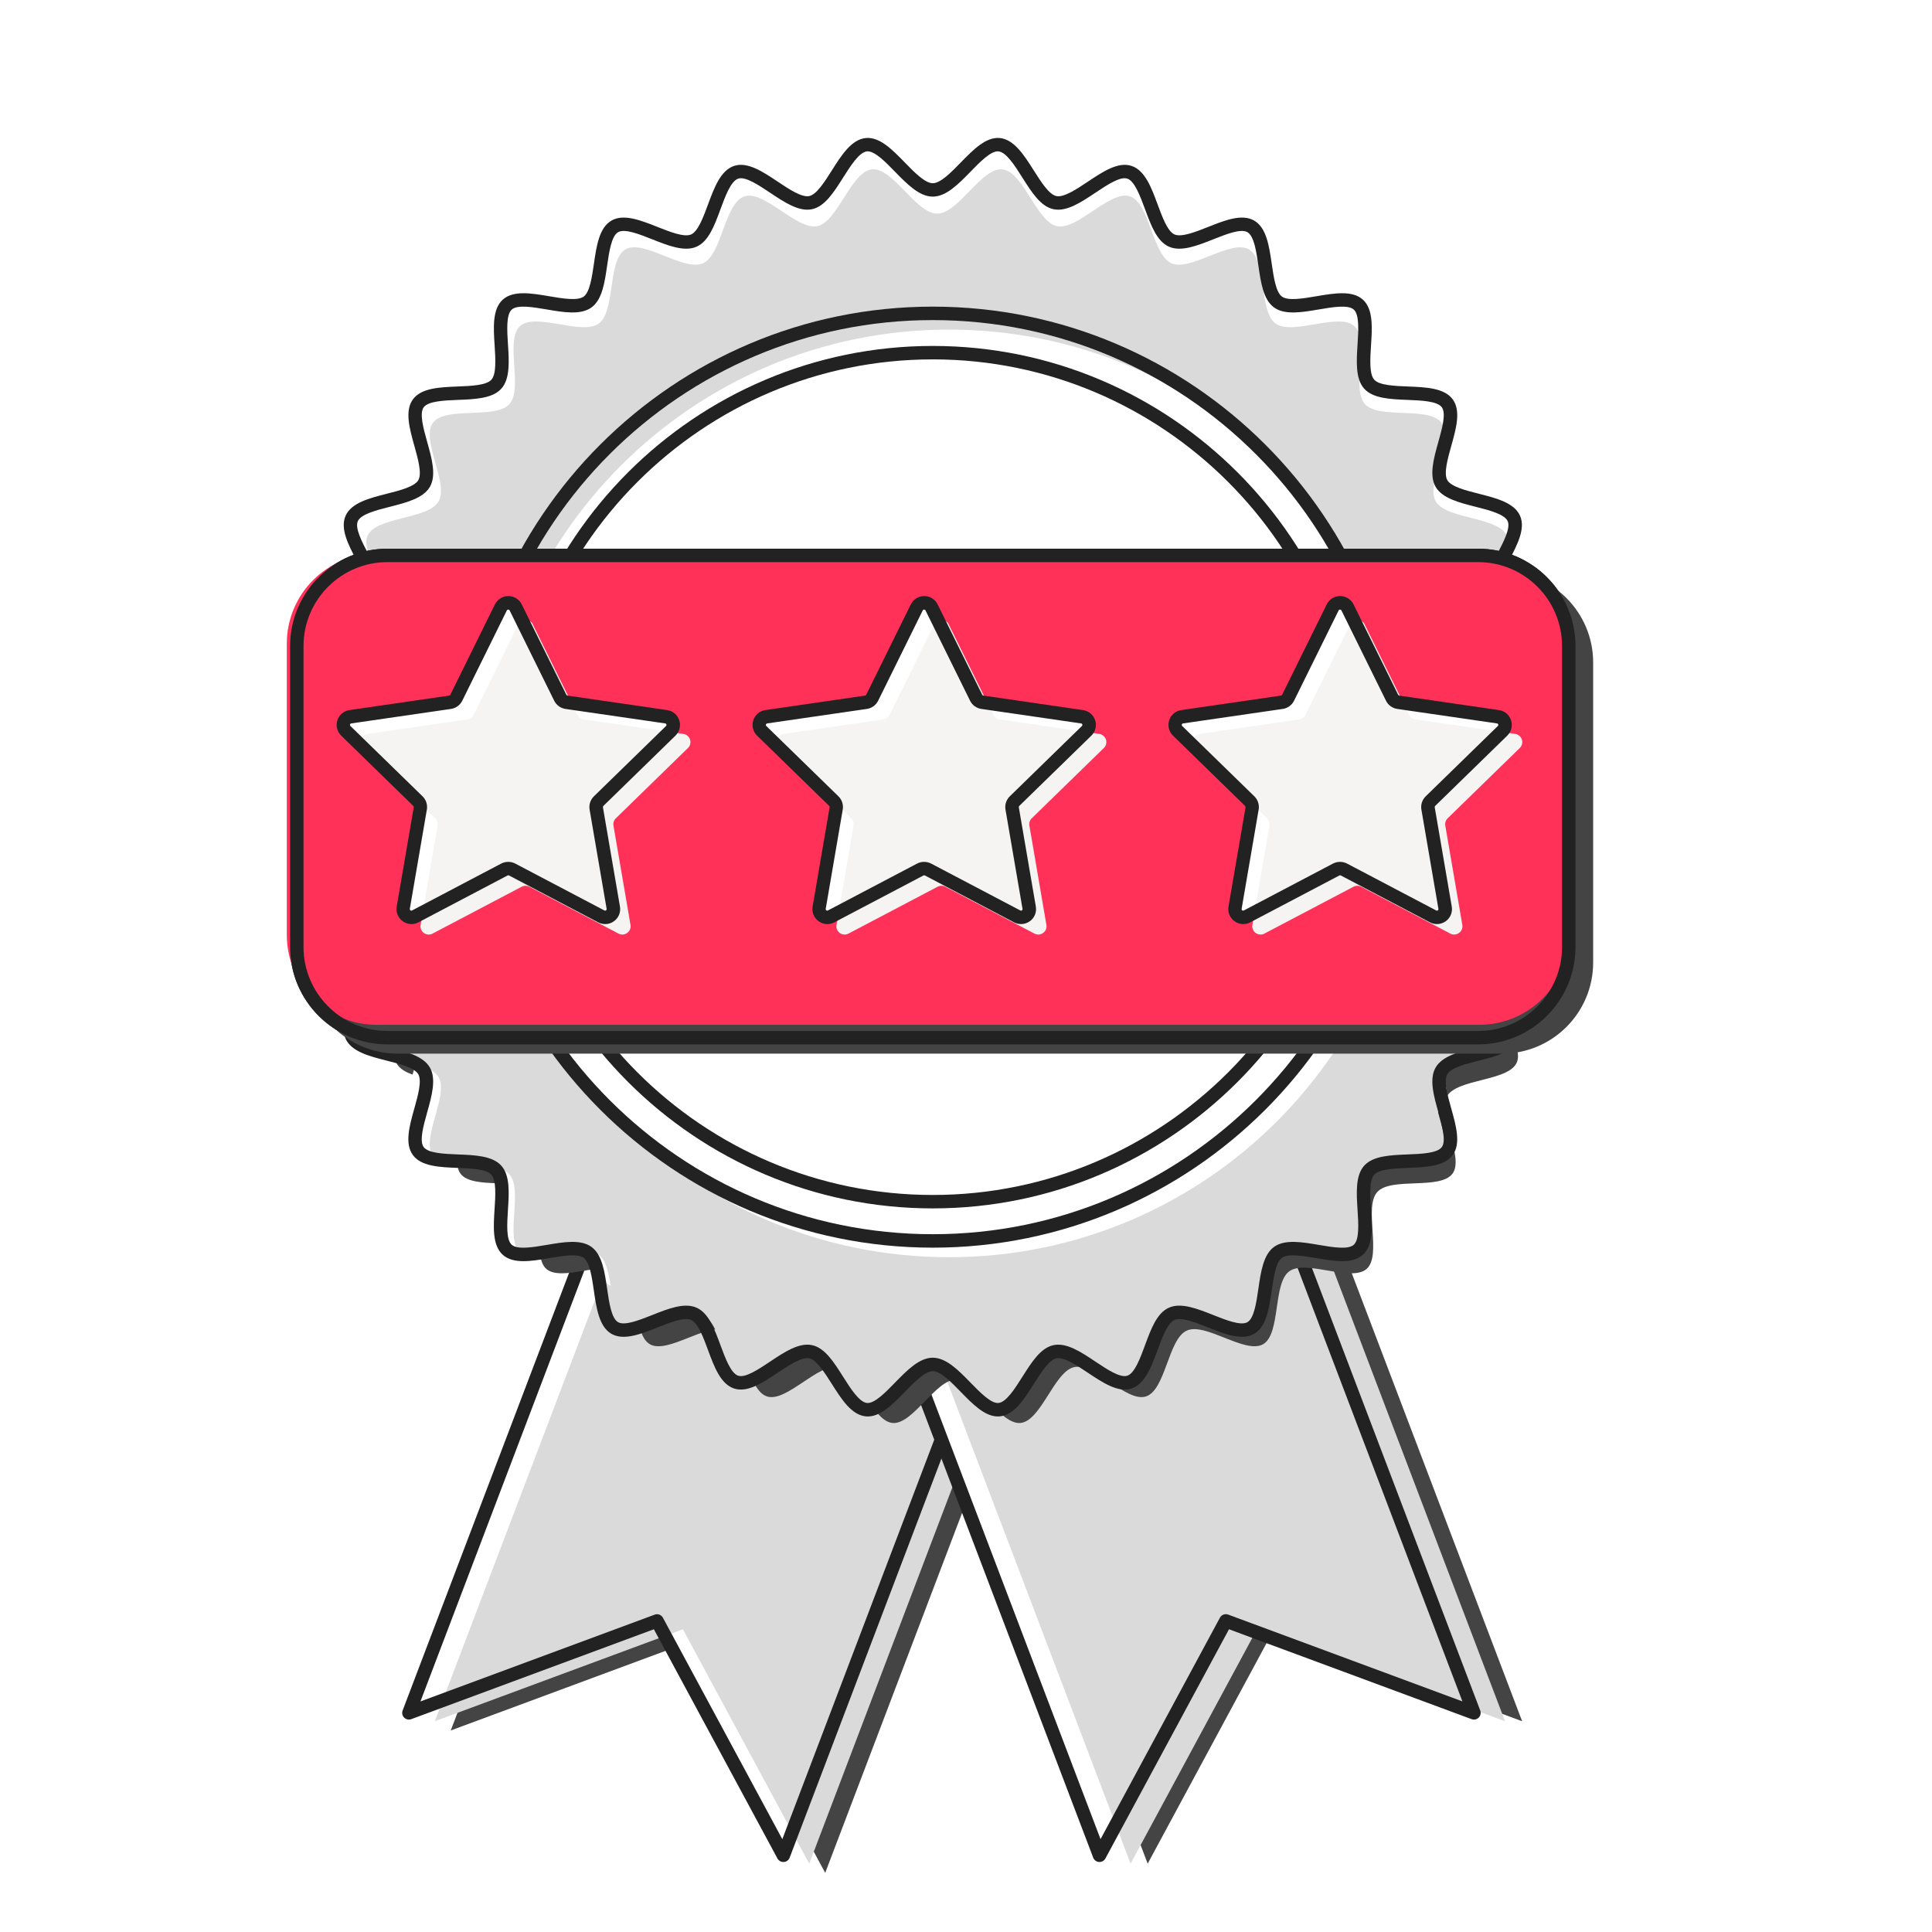 <svg width="136" height="136" viewBox="0 0 136 136" fill="none" xmlns="http://www.w3.org/2000/svg">
<rect width="136" height="136" fill="white"/>
<path d="M46.252 83.625L31.729 121.814L49.194 115.34L58.089 131.837L72.612 93.648L46.252 83.625Z" fill="#444444"/>
<path d="M107.149 121.164L92.626 82.975L66.266 93L80.789 131.189L89.683 114.692L107.149 121.164Z" fill="#444444"/>
<path d="M43.306 82.385L28.784 120.574L46.248 114.102L55.143 130.599L69.666 92.41L43.306 82.385Z" fill="white"/>
<path d="M45.129 82.975L30.605 121.164L48.071 114.692L56.966 131.189L71.489 93L45.129 82.975Z" fill="#DADADA"/>
<path d="M55.143 131.072C54.97 131.072 54.81 130.977 54.727 130.824L46.028 114.689L28.948 121.018C28.775 121.083 28.579 121.038 28.448 120.907C28.317 120.777 28.276 120.579 28.343 120.406L42.866 82.217C42.959 81.972 43.231 81.85 43.476 81.943L69.836 91.968C70.081 92.062 70.204 92.334 70.11 92.579L55.587 130.767C55.521 130.941 55.361 131.06 55.176 131.072C55.165 131.072 55.155 131.072 55.145 131.072H55.143ZM46.249 113.63C46.419 113.63 46.58 113.722 46.665 113.878L55.07 129.465L69.058 92.686L43.582 82.997L29.597 119.77L46.086 113.66C46.14 113.64 46.194 113.631 46.251 113.631L46.249 113.63Z" fill="#222222"/>
<path d="M103.755 120.574L89.232 82.385L62.873 92.41L77.394 130.599L86.29 114.102L103.755 120.574Z" fill="white"/>
<path d="M105.944 121.164L91.421 82.975L65.062 93L79.586 131.189L88.48 114.692L105.944 121.164Z" fill="#DADADA"/>
<path d="M77.396 131.072C77.386 131.072 77.376 131.072 77.366 131.072C77.18 131.06 77.021 130.941 76.954 130.767L62.431 92.579C62.387 92.461 62.39 92.33 62.441 92.216C62.492 92.103 62.588 92.013 62.705 91.968L89.065 81.943C89.31 81.85 89.582 81.974 89.675 82.217L104.198 120.406C104.265 120.579 104.222 120.775 104.093 120.907C103.962 121.04 103.767 121.082 103.593 121.018L86.513 114.689L77.814 130.823C77.731 130.976 77.571 131.072 77.398 131.072H77.396ZM63.483 92.684L77.471 129.463L85.874 113.876C85.986 113.669 86.233 113.575 86.456 113.657L102.944 119.767L88.96 82.994L63.483 92.682V92.684Z" fill="#222222"/>
<path d="M110.492 57.237C110.492 58.703 107.122 59.981 106.974 61.407C106.823 62.863 109.854 64.807 109.557 66.213C109.254 67.641 105.694 68.19 105.249 69.561C104.798 70.946 107.357 73.483 106.769 74.8C106.177 76.128 102.58 75.92 101.856 77.171C101.128 78.43 103.1 81.442 102.25 82.612C101.397 83.784 97.922 82.834 96.951 83.91C95.98 84.986 97.286 88.344 96.21 89.315C95.134 90.284 91.931 88.636 90.758 89.49C89.588 90.341 90.171 93.896 88.913 94.624C87.662 95.348 84.873 93.07 83.545 93.663C82.227 94.251 82.056 97.849 80.67 98.299C79.3 98.745 77.049 95.934 75.621 96.235C74.215 96.533 73.296 100.016 71.84 100.167C70.414 100.315 68.796 97.099 67.33 97.099C65.865 97.099 64.246 100.315 62.82 100.167C61.365 100.016 60.445 96.533 59.039 96.235C57.611 95.933 55.359 98.743 53.99 98.299C52.605 97.849 52.433 94.25 51.116 93.663C49.788 93.072 46.996 95.348 45.745 94.624C44.487 93.896 45.07 90.341 43.901 89.49C42.728 88.636 39.525 90.284 38.449 89.315C37.373 88.344 38.678 84.986 37.708 83.91C36.739 82.834 33.264 83.784 32.41 82.612C31.557 81.439 33.532 78.428 32.805 77.171C32.081 75.92 28.485 76.129 27.892 74.8C27.304 73.483 29.862 70.946 29.412 69.561C28.966 68.19 25.407 67.641 25.104 66.213C24.806 64.807 27.837 62.863 27.686 61.407C27.538 59.981 24.169 58.703 24.169 57.237C24.169 55.772 27.538 54.493 27.686 53.067C27.837 51.612 24.806 49.667 25.104 48.261C25.407 46.833 28.966 46.284 29.412 44.914C29.862 43.529 27.304 40.992 27.892 39.675C28.48 38.357 32.081 38.554 32.805 37.303C33.532 36.045 31.561 33.033 32.41 31.863C33.264 30.69 36.739 31.64 37.709 30.564C38.68 29.488 37.374 26.131 38.451 25.16C39.527 24.189 42.73 25.838 43.903 24.985C45.072 24.133 44.489 20.578 45.747 19.851C46.998 19.127 49.788 21.405 51.116 20.811C52.433 20.223 52.605 16.626 53.99 16.175C55.361 15.73 57.611 18.54 59.039 18.239C60.445 17.942 61.365 14.459 62.82 14.307C64.246 14.159 65.865 17.376 67.33 17.376C68.796 17.376 70.414 14.159 71.84 14.307C73.296 14.459 74.215 17.942 75.621 18.239C77.049 18.542 79.302 15.732 80.67 16.175C82.056 16.626 82.227 20.225 83.545 20.811C84.873 21.403 87.664 19.127 88.915 19.851C90.166 20.575 89.59 24.133 90.76 24.985C91.933 25.838 95.135 24.191 96.212 25.16C97.288 26.131 95.982 29.488 96.953 30.564C97.923 31.64 101.397 30.69 102.25 31.863C103.102 33.033 101.128 36.047 101.856 37.303C102.58 38.554 106.175 38.345 106.769 39.675C107.357 40.992 104.798 43.529 105.249 44.914C105.694 46.284 109.254 46.833 109.557 48.261C109.854 49.667 106.823 51.612 106.974 53.067C107.122 54.493 110.492 55.772 110.492 57.237Z" fill="#444444"/>
<path d="M110.194 51.592C110.194 53.115 106.692 54.444 106.537 55.927C106.381 57.44 109.531 59.461 109.222 60.923C108.907 62.407 105.206 62.978 104.744 64.403C104.276 65.843 106.935 68.479 106.323 69.85C105.708 71.23 101.968 71.016 101.216 72.315C100.465 73.613 102.51 76.755 101.626 77.971C100.739 79.189 97.126 78.203 96.118 79.32C95.11 80.437 96.466 83.931 95.348 84.939C94.229 85.947 90.899 84.233 89.68 85.121C88.465 86.005 89.07 89.702 87.762 90.459C86.462 91.21 83.562 88.844 82.18 89.459C80.809 90.069 80.631 93.811 79.191 94.279C77.766 94.741 75.425 91.82 73.941 92.133C72.479 92.443 71.522 96.064 70.011 96.222C68.529 96.376 66.846 93.031 65.321 93.031C63.796 93.031 62.114 96.375 60.63 96.222C59.117 96.065 58.162 92.443 56.7 92.133C55.238 91.824 52.873 94.741 51.45 94.279C50.011 93.811 49.832 90.069 48.462 89.459C47.081 88.844 44.179 91.21 42.879 90.459C41.572 89.702 42.177 86.006 40.961 85.121C39.746 84.235 36.412 85.945 35.294 84.939C34.173 83.931 35.532 80.439 34.523 79.32C33.515 78.202 29.903 79.189 29.015 77.969C28.131 76.753 30.182 73.62 29.425 72.313C28.674 71.012 24.934 71.228 24.318 69.848C23.708 68.478 26.367 65.843 25.899 64.401C25.437 62.977 21.734 62.407 21.422 60.921C21.112 59.459 24.264 57.438 24.106 55.925C23.951 54.443 20.449 53.113 20.449 51.59C20.449 50.067 23.951 48.737 24.106 47.255C24.262 45.742 21.112 43.721 21.422 42.259C21.736 40.775 25.437 40.203 25.899 38.779C26.367 37.339 23.708 34.702 24.32 33.332C24.936 31.951 28.675 32.166 29.427 30.867C30.183 29.56 28.133 26.427 29.017 25.211C29.905 23.992 33.517 24.978 34.525 23.861C35.533 22.741 34.177 19.251 35.295 18.243C36.414 17.235 39.744 18.948 40.963 18.061C42.179 17.177 41.573 13.479 42.881 12.723C44.181 11.971 47.081 14.338 48.464 13.722C49.834 13.112 50.012 9.37 51.452 8.903C52.877 8.44 55.218 11.361 56.702 11.048C58.164 10.739 59.121 7.118 60.632 6.96C62.114 6.805 63.797 10.151 65.322 10.151C66.847 10.151 68.529 6.807 70.013 6.96C71.526 7.116 72.481 10.739 73.943 11.048C75.427 11.363 77.77 8.44 79.193 8.903C80.633 9.37 80.811 13.112 82.181 13.722C83.562 14.338 86.464 11.971 87.764 12.723C89.071 13.479 88.466 17.175 89.682 18.061C90.901 18.948 94.231 17.236 95.35 18.243C96.47 19.251 95.112 22.743 96.12 23.861C97.128 24.98 100.74 23.992 101.628 25.213C102.512 26.428 100.461 29.561 101.218 30.869C101.969 32.169 105.709 31.953 106.325 33.334C106.935 34.704 104.276 37.339 104.744 38.78C105.206 40.205 108.909 40.775 109.222 42.26C109.531 43.722 106.379 45.744 106.537 47.257C106.692 48.739 110.194 50.068 110.194 51.592Z" fill="white"/>
<path d="M109.85 55.559C109.85 57.049 106.425 58.347 106.275 59.797C106.125 61.248 109.202 63.254 108.9 64.683C108.592 66.135 104.973 66.693 104.521 68.085C104.063 69.494 106.663 72.072 106.066 73.411C105.464 74.761 101.807 74.55 101.071 75.822C100.332 77.1 102.336 80.163 101.471 81.353C100.602 82.547 97.07 81.581 96.085 82.674C95.099 83.769 96.427 87.183 95.332 88.169C94.239 89.155 90.982 87.479 89.79 88.347C88.602 89.213 89.194 92.827 87.915 93.566C86.644 94.302 83.806 91.987 82.456 92.589C81.117 93.186 80.943 96.844 79.534 97.301C78.142 97.753 75.852 94.897 74.4 95.203C72.97 95.506 72.035 99.047 70.556 99.2C69.106 99.351 67.461 96.081 65.972 96.081C64.482 96.081 62.837 99.351 61.387 99.2C59.908 99.047 58.973 95.504 57.543 95.203C56.091 94.896 53.801 97.753 52.409 97.301C51 96.844 50.826 93.186 49.487 92.589C48.137 91.987 45.3 94.301 44.028 93.566C42.749 92.827 43.343 89.213 42.153 88.347C40.959 87.479 37.704 89.155 36.611 88.169C35.516 87.183 36.844 83.769 35.858 82.674C34.872 81.581 31.339 82.547 30.472 81.353C29.607 80.165 31.611 77.1 30.872 75.823C30.136 74.552 26.479 74.763 25.877 73.413C25.28 72.073 27.88 69.496 27.422 68.087C26.97 66.694 23.351 66.137 23.043 64.685C22.741 63.255 25.823 61.278 25.668 59.799C25.517 58.349 22.093 57.05 22.093 55.561C22.093 54.072 25.518 52.773 25.668 51.323C25.821 49.844 22.741 47.867 23.043 46.437C23.351 44.985 26.97 44.428 27.422 43.035C27.88 41.626 25.28 39.049 25.877 37.709C26.479 36.36 30.136 36.57 30.872 35.299C31.611 34.02 29.607 30.957 30.472 29.767C31.341 28.574 34.873 29.539 35.858 28.446C36.844 27.351 35.516 23.938 36.611 22.952C37.704 21.966 40.961 23.642 42.153 22.773C43.341 21.908 42.749 18.294 44.028 17.554C45.3 16.818 48.137 19.134 49.487 18.532C50.826 17.935 51 14.277 52.409 13.819C53.801 13.367 56.091 16.223 57.543 15.917C58.973 15.614 59.908 12.073 61.387 11.92C62.837 11.769 64.482 15.04 65.972 15.04C67.461 15.04 69.106 11.769 70.556 11.92C72.035 12.073 72.97 15.616 74.4 15.917C75.852 16.225 78.142 13.367 79.534 13.819C80.943 14.277 81.117 17.935 82.456 18.532C83.806 19.134 86.644 16.82 87.915 17.554C89.194 18.294 88.6 21.908 89.79 22.773C90.984 23.642 94.239 21.966 95.332 22.952C96.427 23.938 95.099 27.351 96.085 28.446C97.071 29.539 100.604 28.574 101.471 29.767C102.338 30.96 100.332 34.02 101.071 35.297C101.807 36.569 105.464 36.358 106.066 37.708C106.663 39.047 104.063 41.624 104.521 43.034C104.973 44.426 108.592 44.984 108.9 46.435C109.202 47.865 106.12 49.842 106.275 51.321C106.426 52.771 109.85 54.07 109.85 55.559Z" fill="#DADADA"/>
<path d="M70.239 99.709C69.316 99.709 68.463 98.833 67.636 97.985C66.968 97.298 66.21 96.521 65.663 96.521C65.115 96.521 64.357 97.298 63.689 97.985C62.817 98.879 61.918 99.804 60.937 99.702C59.934 99.598 59.233 98.493 58.557 97.424C58.052 96.628 57.481 95.725 56.967 95.617C56.437 95.504 55.536 96.105 54.742 96.635C53.7 97.33 52.624 98.049 51.68 97.743C50.725 97.434 50.273 96.208 49.836 95.025C49.508 94.138 49.137 93.133 48.653 92.917C48.16 92.698 47.158 93.096 46.273 93.447C45.106 93.91 43.899 94.389 43.039 93.891C42.174 93.39 41.987 92.101 41.805 90.855C41.669 89.916 41.514 88.854 41.084 88.541C40.651 88.225 39.588 88.407 38.651 88.567C37.412 88.778 36.13 88.997 35.391 88.329C34.65 87.661 34.733 86.364 34.815 85.107C34.876 84.16 34.946 83.086 34.587 82.688C34.23 82.292 33.155 82.249 32.207 82.212C30.949 82.163 29.648 82.11 29.06 81.303C28.474 80.497 28.824 79.247 29.164 78.037C29.421 77.121 29.711 76.084 29.443 75.618C29.177 75.159 28.137 74.894 27.219 74.661C25.997 74.35 24.734 74.03 24.326 73.114C23.921 72.208 24.524 71.058 25.106 69.948C25.548 69.105 26.051 68.148 25.884 67.633C25.721 67.131 24.762 66.657 23.918 66.239C22.785 65.678 21.614 65.098 21.405 64.114C21.201 63.147 22.027 62.152 22.828 61.192C23.44 60.457 24.132 59.624 24.076 59.082C24.021 58.562 23.185 57.9 22.447 57.317C21.453 56.532 20.426 55.719 20.426 54.709C20.426 53.7 21.453 52.887 22.447 52.102C23.185 51.519 24.021 50.857 24.076 50.337C24.132 49.795 23.438 48.962 22.828 48.227C22.029 47.265 21.201 46.272 21.405 45.305C21.614 44.321 22.785 43.741 23.918 43.18C24.764 42.762 25.723 42.288 25.886 41.786C26.053 41.273 25.551 40.316 25.109 39.471C24.526 38.361 23.924 37.211 24.329 36.305C24.737 35.391 26 35.069 27.222 34.758C28.14 34.525 29.179 34.262 29.446 33.801C29.715 33.335 29.424 32.298 29.167 31.382C28.829 30.173 28.479 28.922 29.064 28.116C29.652 27.309 30.952 27.258 32.21 27.207C33.159 27.169 34.233 27.127 34.59 26.731C34.949 26.333 34.879 25.259 34.818 24.312C34.736 23.057 34.653 21.758 35.394 21.09C36.136 20.424 37.416 20.642 38.655 20.852C39.592 21.012 40.652 21.192 41.088 20.878C41.518 20.565 41.672 19.501 41.808 18.564C41.989 17.318 42.176 16.028 43.043 15.528C43.903 15.03 45.11 15.509 46.276 15.972C47.16 16.323 48.163 16.721 48.656 16.502C49.139 16.286 49.511 15.281 49.839 14.394C50.276 13.209 50.73 11.985 51.684 11.676C52.626 11.37 53.703 12.089 54.744 12.784C55.538 13.315 56.437 13.915 56.967 13.802C57.481 13.694 58.054 12.791 58.557 11.995C59.233 10.926 59.934 9.821 60.937 9.717C61.918 9.615 62.819 10.54 63.689 11.434C64.357 12.121 65.115 12.898 65.663 12.898C66.21 12.898 66.968 12.121 67.636 11.434C68.509 10.54 69.41 9.615 70.389 9.717C71.392 9.821 72.092 10.928 72.769 11.995C73.274 12.791 73.845 13.694 74.358 13.802C74.89 13.915 75.79 13.315 76.584 12.784C77.626 12.089 78.702 11.37 79.645 11.676C80.601 11.985 81.053 13.211 81.49 14.394C81.818 15.281 82.189 16.286 82.673 16.502C83.164 16.721 84.167 16.323 85.053 15.972C86.219 15.509 87.426 15.03 88.286 15.528C89.152 16.029 89.339 17.318 89.521 18.564C89.657 19.503 89.811 20.565 90.241 20.878C90.675 21.194 91.737 21.012 92.674 20.852C93.913 20.642 95.195 20.424 95.935 21.09C96.676 21.758 96.593 23.055 96.511 24.312C96.45 25.259 96.38 26.333 96.739 26.731C97.096 27.127 98.17 27.169 99.119 27.207C100.377 27.256 101.677 27.309 102.265 28.116C102.852 28.922 102.502 30.172 102.162 31.382C101.905 32.298 101.614 33.335 101.883 33.801C102.148 34.26 103.189 34.525 104.107 34.758C105.329 35.069 106.592 35.389 107 36.305C107.405 37.211 106.801 38.361 106.22 39.471C105.778 40.314 105.274 41.271 105.441 41.786C105.604 42.288 106.563 42.762 107.41 43.18C108.542 43.741 109.713 44.321 109.922 45.305C110.126 46.272 109.3 47.267 108.499 48.227C107.887 48.962 107.195 49.795 107.252 50.337C107.306 50.857 108.142 51.519 108.88 52.102C109.875 52.887 110.901 53.7 110.901 54.709C110.901 55.719 109.875 56.532 108.88 57.317C108.142 57.9 107.306 58.562 107.252 59.082C107.195 59.624 107.889 60.457 108.499 61.192C109.298 62.154 110.126 63.147 109.922 64.114C109.713 65.098 108.542 65.678 107.41 66.239C106.563 66.657 105.604 67.131 105.441 67.633C105.274 68.146 105.776 69.103 106.218 69.948C106.801 71.058 107.403 72.208 106.998 73.114C106.59 74.028 105.327 74.35 104.105 74.661C103.187 74.894 102.148 75.157 101.881 75.618C101.613 76.084 101.903 77.121 102.16 78.037C102.498 79.246 102.849 80.497 102.264 81.303C101.676 82.11 100.375 82.161 99.117 82.212C98.168 82.249 97.094 82.292 96.737 82.688C96.378 83.086 96.448 84.16 96.509 85.107C96.591 86.362 96.674 87.661 95.933 88.329C95.192 88.995 93.912 88.778 92.672 88.567C91.736 88.407 90.673 88.227 90.24 88.541C89.81 88.854 89.655 89.918 89.519 90.855C89.339 92.101 89.152 93.391 88.285 93.891C87.424 94.389 86.218 93.91 85.051 93.447C84.167 93.096 83.164 92.698 82.671 92.917C82.189 93.133 81.816 94.138 81.488 95.025C81.051 96.21 80.597 97.434 79.644 97.743C78.702 98.049 77.624 97.33 76.584 96.635C75.79 96.105 74.89 95.504 74.36 95.617C73.847 95.725 73.274 96.628 72.77 97.424C72.094 98.493 71.394 99.598 70.391 99.702C70.341 99.707 70.29 99.71 70.241 99.71L70.239 99.709ZM65.661 95.574C66.608 95.574 67.475 96.463 68.313 97.323C68.995 98.022 69.767 98.814 70.29 98.76C70.838 98.704 71.439 97.754 71.97 96.915C72.633 95.868 73.258 94.88 74.163 94.688C75.084 94.495 76.113 95.181 77.107 95.846C77.921 96.39 78.845 97.005 79.351 96.842C79.87 96.674 80.259 95.623 80.601 94.695C81.031 93.531 81.437 92.429 82.285 92.052C83.142 91.671 84.29 92.126 85.4 92.567C86.313 92.929 87.346 93.34 87.81 93.072C88.28 92.8 88.439 91.695 88.582 90.717C88.752 89.539 88.929 88.322 89.682 87.775C90.439 87.224 91.654 87.431 92.829 87.632C93.798 87.797 94.898 87.984 95.297 87.623C95.698 87.261 95.627 86.148 95.562 85.167C95.486 83.977 95.406 82.748 96.032 82.054C96.656 81.36 97.886 81.313 99.076 81.265C100.061 81.226 101.177 81.182 101.495 80.745C101.812 80.31 101.511 79.237 101.245 78.292C100.924 77.143 100.591 75.954 101.06 75.144C101.526 74.339 102.718 74.037 103.869 73.743C104.826 73.5 105.91 73.224 106.131 72.728C106.349 72.24 105.832 71.256 105.376 70.387C104.821 69.328 104.246 68.233 104.537 67.341C104.822 66.46 105.873 65.94 106.985 65.391C107.872 64.952 108.878 64.454 108.991 63.918C109.101 63.4 108.392 62.548 107.767 61.797C107 60.875 106.208 59.922 106.305 58.983C106.4 58.065 107.316 57.341 108.289 56.574C109.067 55.959 109.951 55.26 109.951 54.708C109.951 54.155 109.069 53.457 108.289 52.841C107.318 52.075 106.402 51.349 106.305 50.432C106.208 49.494 107 48.54 107.767 47.619C108.392 46.867 109.101 46.016 108.991 45.497C108.877 44.962 107.872 44.464 106.985 44.025C105.873 43.474 104.822 42.956 104.537 42.075C104.246 41.183 104.821 40.088 105.376 39.029C105.832 38.16 106.349 37.176 106.131 36.688C105.91 36.191 104.826 35.916 103.869 35.673C102.716 35.38 101.524 35.078 101.06 34.272C100.591 33.461 100.924 32.273 101.245 31.124C101.511 30.177 101.812 29.104 101.495 28.671C101.177 28.234 100.061 28.189 99.076 28.15C97.886 28.103 96.656 28.055 96.032 27.362C95.406 26.668 95.486 25.437 95.562 24.249C95.625 23.266 95.698 22.153 95.297 21.792C94.898 21.432 93.798 21.619 92.829 21.784C91.652 21.985 90.437 22.192 89.682 21.641C88.929 21.094 88.752 19.875 88.582 18.698C88.441 17.723 88.281 16.616 87.81 16.344C87.346 16.075 86.313 16.487 85.4 16.849C84.29 17.289 83.142 17.745 82.285 17.364C81.437 16.986 81.031 15.885 80.601 14.72C80.257 13.792 79.87 12.742 79.351 12.573C78.845 12.408 77.921 13.025 77.107 13.569C76.111 14.234 75.082 14.921 74.161 14.727C73.257 14.537 72.631 13.547 71.968 12.5C71.438 11.662 70.836 10.713 70.288 10.656C69.765 10.601 68.991 11.393 68.311 12.092C67.473 12.952 66.606 13.841 65.659 13.841C64.713 13.841 63.846 12.952 63.007 12.092C62.326 11.393 61.556 10.603 61.03 10.656C60.483 10.712 59.881 11.662 59.351 12.5C58.688 13.547 58.062 14.535 57.158 14.727C56.236 14.921 55.208 14.234 54.213 13.569C53.399 13.025 52.476 12.41 51.969 12.573C51.451 12.742 51.062 13.792 50.72 14.72C50.29 15.885 49.883 16.986 49.035 17.364C48.178 17.746 47.031 17.289 45.921 16.849C45.008 16.487 43.974 16.075 43.51 16.344C43.041 16.616 42.881 17.721 42.738 18.698C42.568 19.877 42.392 21.094 41.638 21.641C40.882 22.192 39.666 21.985 38.492 21.784C37.523 21.619 36.423 21.432 36.023 21.792C35.622 22.154 35.694 23.268 35.758 24.249C35.835 25.439 35.914 26.668 35.289 27.362C34.665 28.055 33.434 28.103 32.244 28.15C31.26 28.189 30.143 28.234 29.825 28.671C29.509 29.106 29.81 30.178 30.075 31.124C30.396 32.273 30.73 33.461 30.26 34.272C29.794 35.076 28.603 35.379 27.45 35.673C26.493 35.916 25.409 36.191 25.188 36.688C24.97 37.176 25.487 38.16 25.942 39.029C26.498 40.088 27.073 41.183 26.782 42.075C26.497 42.956 25.446 43.476 24.334 44.025C23.447 44.464 22.44 44.962 22.328 45.497C22.218 46.016 22.927 46.867 23.552 47.619C24.319 48.54 25.111 49.494 25.014 50.432C24.919 51.35 24.003 52.075 23.03 52.841C22.252 53.457 21.368 54.155 21.368 54.708C21.368 55.26 22.25 55.959 23.03 56.574C24.001 57.341 24.917 58.067 25.014 58.983C25.111 59.922 24.319 60.875 23.552 61.797C22.927 62.548 22.218 63.4 22.328 63.918C22.442 64.454 23.447 64.952 24.334 65.391C25.446 65.941 26.497 66.46 26.782 67.341C27.073 68.233 26.498 69.328 25.942 70.387C25.487 71.256 24.97 72.24 25.188 72.728C25.409 73.224 26.493 73.5 27.45 73.743C28.603 74.035 29.794 74.338 30.259 75.144C30.728 75.954 30.395 77.143 30.073 78.292C29.808 79.239 29.507 80.311 29.823 80.745C30.141 81.182 31.258 81.226 32.242 81.265C33.432 81.313 34.663 81.36 35.287 82.054C35.913 82.748 35.833 83.978 35.756 85.167C35.694 86.149 35.62 87.263 36.022 87.623C36.421 87.984 37.521 87.797 38.49 87.632C39.666 87.431 40.882 87.224 41.637 87.775C42.39 88.322 42.567 89.541 42.737 90.717C42.878 91.693 43.038 92.8 43.508 93.072C43.972 93.34 45.006 92.929 45.919 92.567C47.029 92.126 48.177 91.671 49.033 92.052C49.882 92.429 50.288 93.531 50.718 94.695C51.062 95.623 51.449 96.674 51.968 96.842C52.474 97.007 53.397 96.39 54.212 95.846C55.208 95.181 56.236 94.495 57.158 94.688C58.062 94.879 58.688 95.868 59.351 96.915C59.881 97.754 60.483 98.702 61.03 98.76C61.556 98.814 62.327 98.022 63.007 97.323C63.846 96.463 64.713 95.574 65.659 95.574H65.661Z" fill="#222222"/>
<path d="M66.803 88.499C84.834 88.499 99.451 73.881 99.451 55.85C99.451 37.819 84.834 23.202 66.803 23.202C48.772 23.202 34.154 37.819 34.154 55.85C34.154 73.881 48.772 88.499 66.803 88.499Z" fill="white"/>
<path d="M65.661 87.827C47.398 87.827 32.54 72.969 32.54 54.706C32.54 36.443 47.398 21.585 65.661 21.585C83.924 21.585 98.782 36.443 98.782 54.706C98.782 72.969 83.924 87.827 65.661 87.827ZM65.661 22.532C47.92 22.532 33.487 36.965 33.487 54.706C33.487 72.447 47.92 86.88 65.661 86.88C83.402 86.88 97.835 72.447 97.835 54.706C97.835 36.965 83.402 22.532 65.661 22.532Z" fill="#222222"/>
<path d="M65.661 85.063C48.923 85.063 35.306 71.446 35.306 54.708C35.306 37.969 48.923 24.352 65.661 24.352C82.399 24.352 96.016 37.969 96.016 54.708C96.016 71.446 82.399 85.063 65.661 85.063ZM65.661 25.298C49.445 25.298 36.251 38.491 36.251 54.708C36.251 70.924 49.445 84.118 65.661 84.118C81.877 84.118 95.071 70.924 95.071 54.708C95.071 38.491 81.877 25.298 65.661 25.298Z" fill="#222222"/>
<path d="M104.05 39.097H27.272C23.748 39.097 20.892 41.953 20.892 45.477V66.665C20.892 70.189 23.748 73.046 27.272 73.046H104.05C107.574 73.046 110.431 70.189 110.431 66.665V45.477C110.431 41.953 107.574 39.097 104.05 39.097Z" fill="white"/>
<path d="M104.051 73.518H27.274C23.494 73.518 20.421 70.445 20.421 66.665V45.477C20.421 41.698 23.496 38.624 27.274 38.624H104.051C107.83 38.624 110.903 41.698 110.903 45.477V66.665C110.903 70.445 107.83 73.518 104.051 73.518ZM27.274 39.569C24.016 39.569 21.366 42.219 21.366 45.477V66.665C21.366 69.923 24.016 72.573 27.274 72.573H104.051C107.308 72.573 109.958 69.923 109.958 66.665V45.477C109.958 42.219 107.308 39.569 104.051 39.569H27.274Z" fill="#222222"/>
<path d="M105.73 40.22H27.984C24.44 40.22 21.566 43.093 21.566 46.638V67.752C21.566 71.296 24.44 74.169 27.984 74.169H105.73C109.274 74.169 112.148 71.296 112.148 67.752V46.638C112.148 43.093 109.274 40.22 105.73 40.22Z" fill="#444444"/>
<path d="M104.124 38.979H26.52C23.024 38.979 20.189 41.814 20.189 45.31V65.809C20.189 69.305 23.024 72.139 26.52 72.139H104.124C107.62 72.139 110.454 69.305 110.454 65.809V45.31C110.454 41.814 107.62 38.979 104.124 38.979Z" fill="#FF3158"/>
<path d="M104.051 73.518H27.274C23.494 73.518 20.421 70.445 20.421 66.665V45.477C20.421 41.698 23.496 38.624 27.274 38.624H104.051C107.83 38.624 110.903 41.698 110.903 45.477V66.665C110.903 70.445 107.83 73.518 104.051 73.518ZM27.274 39.569C24.016 39.569 21.366 42.219 21.366 45.477V66.665C21.366 69.923 24.016 72.573 27.274 72.573H104.051C107.308 72.573 109.958 69.923 109.958 66.665V45.477C109.958 42.219 107.308 39.569 104.051 39.569H27.274Z" fill="#222222"/>
<path d="M36.3 42.757L39.438 49.115C39.523 49.286 39.687 49.406 39.877 49.433L46.893 50.453C47.371 50.522 47.561 51.109 47.216 51.444L42.14 56.392C42.002 56.527 41.941 56.719 41.973 56.908L43.172 63.895C43.253 64.369 42.755 64.731 42.328 64.508L36.054 61.209C35.884 61.12 35.681 61.12 35.513 61.209L29.238 64.508C28.812 64.733 28.314 64.371 28.395 63.895L29.594 56.908C29.626 56.719 29.563 56.527 29.427 56.392L24.351 51.444C24.006 51.107 24.196 50.521 24.674 50.453L31.69 49.433C31.879 49.406 32.044 49.286 32.129 49.115L35.267 42.757C35.479 42.325 36.096 42.325 36.309 42.757H36.3Z" fill="white"/>
<path d="M65.578 42.757L68.716 49.115C68.801 49.286 68.964 49.406 69.154 49.433L76.17 50.453C76.648 50.522 76.838 51.109 76.493 51.444L71.417 56.392C71.279 56.527 71.218 56.719 71.251 56.908L72.449 63.895C72.531 64.369 72.032 64.731 71.606 64.508L65.331 61.209C65.161 61.12 64.959 61.12 64.791 61.209L58.516 64.508C58.089 64.733 57.591 64.371 57.673 63.895L58.871 56.908C58.903 56.719 58.841 56.527 58.705 56.392L53.628 51.444C53.283 51.107 53.474 50.521 53.951 50.453L60.967 49.433C61.156 49.406 61.321 49.286 61.406 49.115L64.544 42.757C64.757 42.325 65.374 42.325 65.586 42.757H65.578Z" fill="white"/>
<path d="M94.855 42.757L97.993 49.115C98.078 49.286 98.241 49.406 98.432 49.433L105.448 50.453C105.925 50.522 106.116 51.109 105.771 51.444L100.694 56.392C100.557 56.527 100.496 56.719 100.528 56.908L101.726 63.895C101.808 64.369 101.31 64.731 100.883 64.508L94.609 61.209C94.439 61.12 94.236 61.12 94.068 61.209L87.793 64.508C87.367 64.733 86.868 64.371 86.95 63.895L88.148 56.908C88.181 56.719 88.118 56.527 87.982 56.392L82.906 51.444C82.561 51.107 82.751 50.521 83.229 50.453L90.245 49.433C90.433 49.406 90.598 49.286 90.683 49.115L93.821 42.757C94.034 42.325 94.651 42.325 94.864 42.757H94.855Z" fill="white"/>
<path d="M37.511 43.967L40.649 50.325C40.734 50.497 40.898 50.616 41.088 50.643L48.104 51.663C48.582 51.733 48.772 52.319 48.427 52.654L43.351 57.603C43.213 57.737 43.152 57.929 43.184 58.118L44.383 65.105C44.464 65.579 43.966 65.941 43.539 65.719L37.265 62.419C37.095 62.331 36.892 62.331 36.724 62.419L30.449 65.719C30.023 65.943 29.525 65.581 29.606 65.105L30.805 58.118C30.837 57.929 30.774 57.737 30.638 57.603L25.562 52.654C25.217 52.318 25.407 51.731 25.885 51.663L32.901 50.643C33.09 50.616 33.254 50.497 33.339 50.325L36.478 43.967C36.69 43.535 37.307 43.535 37.52 43.967H37.511Z" fill="#F5F4F3"/>
<path d="M42.597 65.049C42.429 65.049 42.261 65.008 42.106 64.927L35.831 61.627C35.799 61.61 35.762 61.61 35.731 61.627L29.456 64.927C29.098 65.115 28.673 65.085 28.346 64.847C28.02 64.609 27.858 64.214 27.926 63.815L29.125 56.828C29.132 56.792 29.12 56.756 29.094 56.733L24.018 51.784C23.729 51.502 23.627 51.087 23.751 50.703C23.875 50.318 24.202 50.043 24.603 49.985L31.619 48.965C31.654 48.96 31.685 48.938 31.7 48.906L34.839 42.548C35.017 42.186 35.379 41.959 35.784 41.959C36.188 41.959 36.55 42.184 36.729 42.548L39.867 48.906C39.882 48.938 39.913 48.96 39.949 48.965L46.965 49.985C47.364 50.043 47.691 50.318 47.816 50.703C47.94 51.087 47.838 51.502 47.549 51.784L42.473 56.733C42.448 56.758 42.436 56.794 42.443 56.829L43.641 63.816C43.709 64.214 43.549 64.61 43.221 64.848C43.036 64.983 42.82 65.051 42.602 65.051L42.597 65.049ZM35.78 60.67C35.949 60.67 36.117 60.711 36.272 60.79L42.546 64.09C42.585 64.111 42.624 64.109 42.66 64.082C42.696 64.056 42.711 64.02 42.703 63.976L41.504 56.989C41.445 56.648 41.559 56.299 41.807 56.056L46.883 51.107C46.915 51.077 46.924 51.039 46.91 50.997C46.897 50.954 46.868 50.929 46.822 50.924L39.806 49.904C39.462 49.854 39.165 49.638 39.012 49.327L35.874 42.969C35.835 42.889 35.719 42.889 35.678 42.969L32.54 49.327C32.387 49.638 32.09 49.854 31.746 49.904L24.73 50.924C24.686 50.93 24.657 50.954 24.642 50.997C24.628 51.039 24.637 51.077 24.669 51.107L29.745 56.056C29.994 56.299 30.107 56.648 30.048 56.989L28.849 63.976C28.843 64.02 28.856 64.056 28.892 64.082C28.928 64.109 28.967 64.111 29.006 64.09L35.281 60.79C35.434 60.711 35.603 60.67 35.772 60.67H35.78Z" fill="#222222"/>
<path d="M66.789 43.967L69.927 50.325C70.012 50.497 70.175 50.616 70.365 50.643L77.381 51.663C77.859 51.733 78.049 52.319 77.704 52.654L72.628 57.603C72.49 57.737 72.429 57.929 72.462 58.118L73.66 65.105C73.742 65.579 73.243 65.941 72.817 65.719L66.542 62.419C66.372 62.331 66.17 62.331 66.001 62.419L59.727 65.719C59.3 65.943 58.802 65.581 58.884 65.105L60.082 58.118C60.114 57.929 60.051 57.737 59.916 57.603L54.839 52.654C54.494 52.318 54.685 51.731 55.162 51.663L62.178 50.643C62.367 50.616 62.532 50.497 62.617 50.325L65.755 43.967C65.968 43.535 66.585 43.535 66.797 43.967H66.789Z" fill="#F5F4F3"/>
<path d="M71.873 65.049C71.704 65.049 71.536 65.008 71.381 64.927L65.107 61.627C65.074 61.61 65.037 61.61 65.006 61.627L58.732 64.927C58.375 65.115 57.948 65.085 57.622 64.847C57.295 64.609 57.134 64.214 57.202 63.815L58.4 56.828C58.407 56.792 58.395 56.756 58.37 56.733L53.293 51.784C53.004 51.502 52.902 51.087 53.026 50.703C53.151 50.318 53.477 50.043 53.878 49.985L60.894 48.965C60.93 48.96 60.96 48.938 60.976 48.906L64.114 42.548C64.292 42.186 64.654 41.959 65.059 41.959C65.464 41.959 65.826 42.184 66.004 42.548L69.142 48.906C69.158 48.938 69.188 48.96 69.224 48.965L76.24 49.985C76.639 50.043 76.966 50.318 77.092 50.703C77.216 51.087 77.114 51.502 76.825 51.784L71.749 56.733C71.723 56.758 71.711 56.794 71.718 56.828L72.916 63.815C72.984 64.213 72.825 64.609 72.497 64.847C72.311 64.981 72.095 65.049 71.878 65.049H71.873ZM65.056 60.67C65.224 60.67 65.392 60.711 65.547 60.79L71.822 64.09C71.861 64.111 71.9 64.109 71.936 64.082C71.971 64.056 71.987 64.02 71.978 63.976L70.78 56.989C70.72 56.648 70.834 56.299 71.082 56.056L76.158 51.107C76.191 51.077 76.199 51.039 76.186 50.997C76.172 50.954 76.143 50.929 76.097 50.924L69.081 49.904C68.738 49.854 68.44 49.638 68.287 49.327L65.149 42.969C65.11 42.889 64.995 42.889 64.954 42.969L61.816 49.327C61.663 49.638 61.365 49.854 61.022 49.904L54.006 50.924C53.962 50.93 53.933 50.954 53.917 50.997C53.904 51.039 53.912 51.077 53.944 51.107L59.021 56.056C59.269 56.297 59.383 56.648 59.323 56.989L58.125 63.976C58.118 64.02 58.132 64.056 58.167 64.082C58.203 64.107 58.242 64.111 58.281 64.09L64.556 60.79C64.709 60.711 64.877 60.67 65.047 60.67H65.056Z" fill="#222222"/>
<path d="M96.066 43.967L99.204 50.325C99.289 50.497 99.452 50.616 99.643 50.643L106.659 51.663C107.136 51.733 107.327 52.319 106.982 52.654L101.905 57.603C101.768 57.737 101.707 57.929 101.739 58.118L102.937 65.105C103.019 65.579 102.521 65.941 102.094 65.719L95.819 62.419C95.649 62.331 95.447 62.331 95.279 62.419L89.004 65.719C88.577 65.943 88.079 65.581 88.161 65.105L89.359 58.118C89.392 57.929 89.329 57.737 89.193 57.603L84.117 52.654C83.772 52.318 83.962 51.731 84.44 51.663L91.456 50.643C91.644 50.616 91.809 50.497 91.894 50.325L95.032 43.967C95.245 43.535 95.862 43.535 96.074 43.967H96.066Z" fill="#F5F4F3"/>
<path d="M101.15 65.049C100.982 65.049 100.813 65.008 100.659 64.927L94.384 61.627C94.352 61.61 94.314 61.61 94.284 61.627L88.009 64.927C87.652 65.115 87.225 65.085 86.899 64.847C86.573 64.609 86.411 64.214 86.479 63.815L87.678 56.828C87.684 56.792 87.672 56.756 87.647 56.733L82.571 51.784C82.282 51.502 82.18 51.087 82.304 50.703C82.428 50.318 82.754 50.043 83.156 49.985L90.171 48.965C90.207 48.96 90.238 48.938 90.253 48.906L93.391 42.548C93.57 42.186 93.932 41.959 94.337 41.959C94.741 41.959 95.103 42.184 95.282 42.548L98.42 48.906C98.435 48.938 98.466 48.96 98.501 48.965L105.517 49.985C105.917 50.043 106.243 50.318 106.369 50.703C106.493 51.087 106.391 51.502 106.102 51.784L101.026 56.733C101 56.758 100.989 56.794 100.995 56.828L102.194 63.815C102.262 64.213 102.102 64.609 101.774 64.847C101.589 64.981 101.373 65.049 101.155 65.049H101.15ZM94.333 60.67C94.501 60.67 94.67 60.711 94.824 60.79L101.099 64.09C101.138 64.111 101.177 64.109 101.213 64.082C101.249 64.056 101.264 64.02 101.255 63.976L100.057 56.989C99.998 56.648 100.111 56.299 100.36 56.056L105.436 51.107C105.468 51.077 105.477 51.039 105.463 50.997C105.449 50.954 105.42 50.929 105.375 50.924L98.359 49.904C98.015 49.854 97.718 49.638 97.565 49.327L94.427 42.969C94.388 42.889 94.272 42.889 94.231 42.969L91.093 49.327C90.94 49.638 90.642 49.854 90.299 49.904L83.283 50.924C83.239 50.93 83.21 50.954 83.195 50.997C83.181 51.039 83.19 51.077 83.222 51.107L88.298 56.056C88.546 56.299 88.66 56.648 88.601 56.989L87.402 63.976C87.395 64.02 87.409 64.056 87.445 64.082C87.48 64.107 87.519 64.111 87.559 64.09L93.833 60.79C93.986 60.711 94.156 60.67 94.325 60.67H94.333Z" fill="#222222"/>
</svg>
